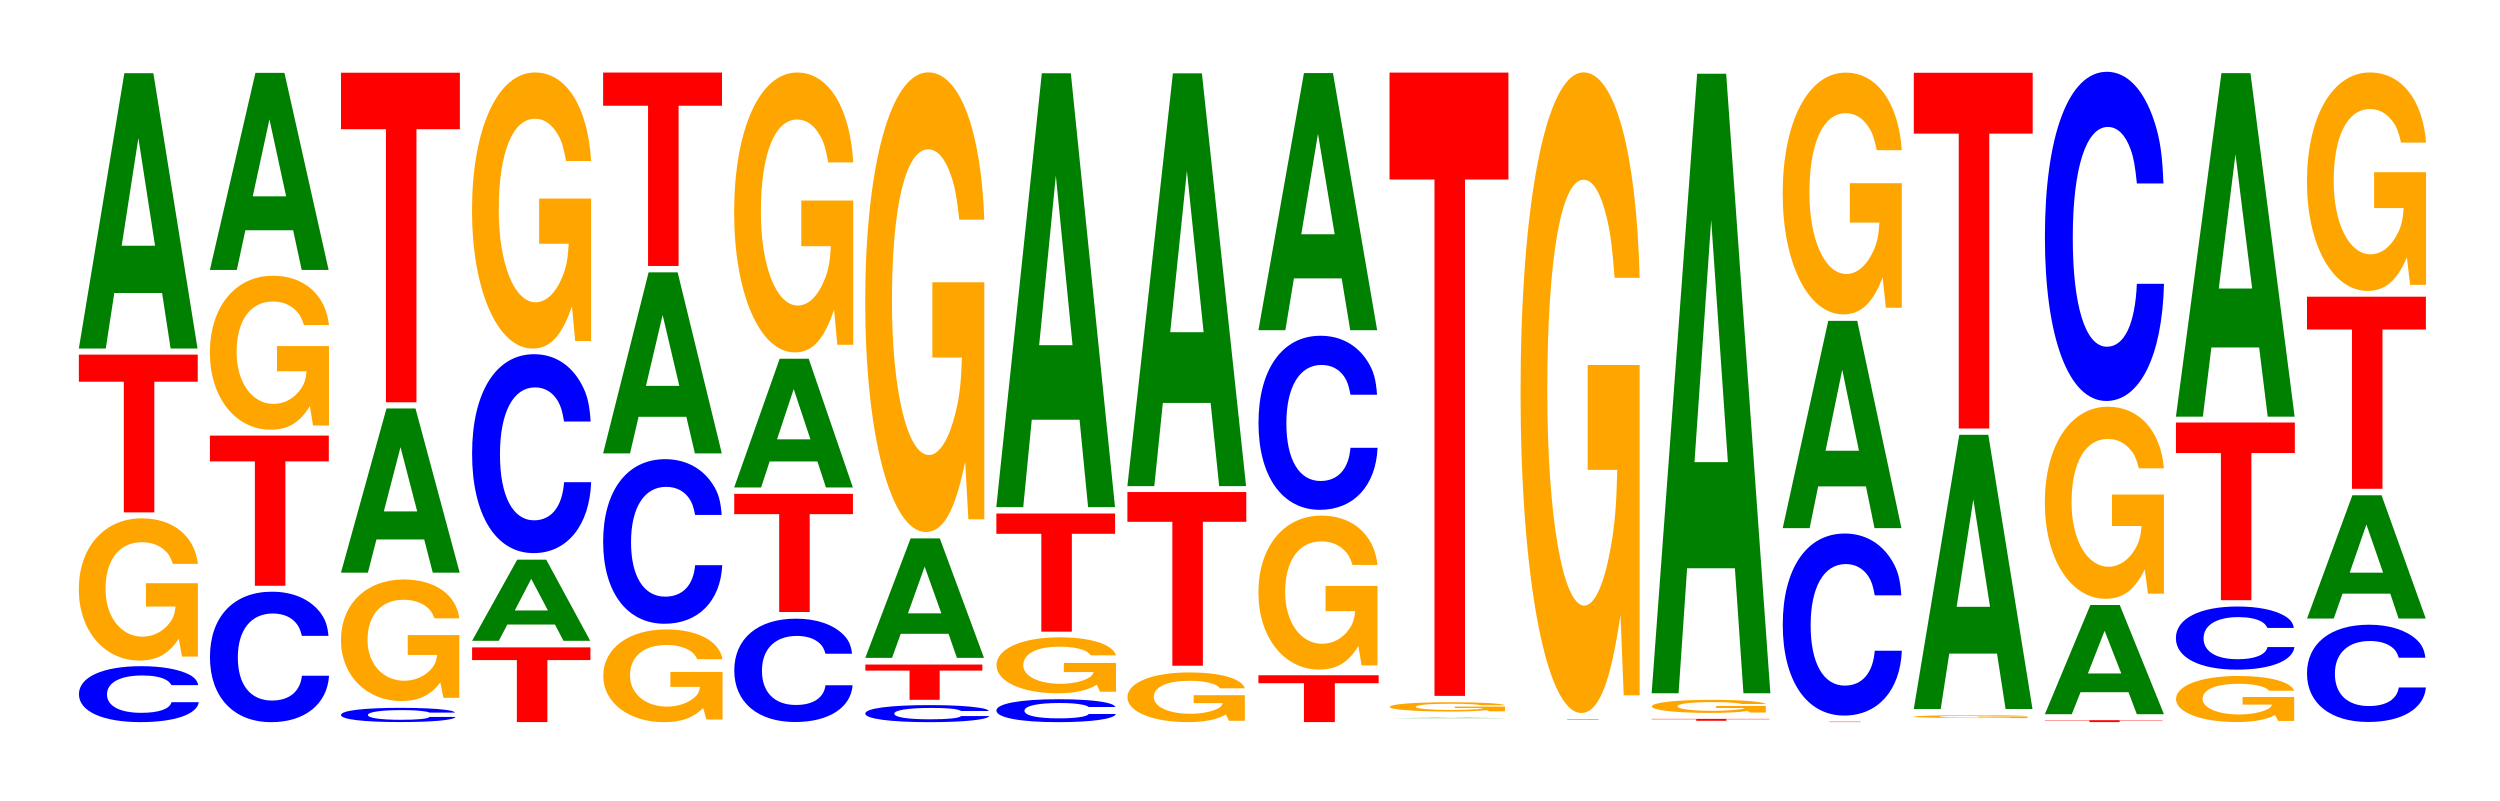 <?xml version="1.0" encoding="UTF-8"?>
<svg xmlns="http://www.w3.org/2000/svg" xmlns:xlink="http://www.w3.org/1999/xlink" width="206pt" height="66pt" viewBox="0 0 206 66" version="1.1">
<defs>
<g>
<symbol overflow="visible" id="glyph0-0">
<path style="stroke:none;" d="M 10.5 -2.906 C 10.422 -3.281 10.219 -3.531 9.75 -3.781 C 8.875 -4.219 7.5 -4.469 5.812 -4.469 C 2.641 -4.469 0.672 -3.578 0.672 -2.156 C 0.672 -0.75 2.625 0.141 5.75 0.141 C 8.547 0.141 10.406 -0.5 10.547 -1.5 L 8.297 -1.5 C 8.156 -0.938 7.25 -0.625 5.812 -0.625 C 4.031 -0.625 2.984 -1.188 2.984 -2.141 C 2.984 -3.125 4.078 -3.703 5.891 -3.703 C 6.688 -3.703 7.359 -3.594 7.781 -3.375 C 8.031 -3.25 8.156 -3.141 8.297 -2.906 Z M 10.5 -2.906 "/>
</symbol>
<symbol overflow="visible" id="glyph1-0">
<path style="stroke:none;" d="M 10.422 -6.016 L 6.141 -6.016 L 6.141 -4.094 L 8.578 -4.094 C 8.516 -3.469 8.375 -3.078 8.047 -2.688 C 7.516 -2.016 6.719 -1.609 5.859 -1.609 C 4.094 -1.609 2.812 -3.234 2.812 -5.531 C 2.812 -7.938 3.938 -9.391 5.797 -9.391 C 6.562 -9.391 7.203 -9.172 7.688 -8.719 C 8 -8.453 8.156 -8.188 8.359 -7.609 L 10.422 -7.609 C 10.156 -9.906 8.375 -11.359 5.797 -11.359 C 2.719 -11.359 0.609 -8.984 0.609 -5.5 C 0.609 -2.109 2.719 0.359 5.609 0.359 C 7.047 0.359 8.016 -0.188 8.844 -1.438 L 9.109 0.031 L 10.422 0.031 Z M 10.422 -6.016 "/>
</symbol>
<symbol overflow="visible" id="glyph2-0">
<path style="stroke:none;" d="M 6.453 -10.766 L 10.031 -10.766 L 10.031 -13 L 0.234 -13 L 0.234 -10.766 L 3.938 -10.766 L 3.938 0 L 6.453 0 Z M 6.453 -10.766 "/>
</symbol>
<symbol overflow="visible" id="glyph3-0">
<path style="stroke:none;" d="M 7.234 -4.578 L 7.938 0 L 10.156 0 L 6.516 -22.688 L 4.125 -22.688 L 0.375 0 L 2.594 0 L 3.297 -4.578 Z M 6.656 -8.469 L 3.906 -8.469 L 5.281 -17.344 Z M 6.656 -8.469 "/>
</symbol>
<symbol overflow="visible" id="glyph4-0">
<path style="stroke:none;" d="M 10.438 -6.781 C 10.359 -7.656 10.156 -8.219 9.688 -8.797 C 8.828 -9.844 7.453 -10.422 5.781 -10.422 C 2.625 -10.422 0.672 -8.359 0.672 -5.031 C 0.672 -1.75 2.609 0.328 5.719 0.328 C 8.484 0.328 10.344 -1.156 10.484 -3.5 L 8.25 -3.5 C 8.109 -2.188 7.203 -1.453 5.781 -1.453 C 4 -1.453 2.969 -2.766 2.969 -5 C 2.969 -7.266 4.047 -8.625 5.859 -8.625 C 6.656 -8.625 7.312 -8.359 7.734 -7.875 C 7.984 -7.594 8.109 -7.328 8.25 -6.781 Z M 10.438 -6.781 "/>
</symbol>
<symbol overflow="visible" id="glyph5-0">
<path style="stroke:none;" d="M 6.453 -10.25 L 10.031 -10.25 L 10.031 -12.375 L 0.234 -12.375 L 0.234 -10.25 L 3.938 -10.25 L 3.938 0 L 6.453 0 Z M 6.453 -10.25 "/>
</symbol>
<symbol overflow="visible" id="glyph6-0">
<path style="stroke:none;" d="M 10.422 -6.516 L 6.141 -6.516 L 6.141 -4.438 L 8.578 -4.438 C 8.516 -3.75 8.375 -3.344 8.047 -2.906 C 7.516 -2.172 6.719 -1.75 5.859 -1.75 C 4.094 -1.75 2.812 -3.516 2.812 -6 C 2.812 -8.609 3.938 -10.188 5.797 -10.188 C 6.562 -10.188 7.203 -9.938 7.688 -9.453 C 8 -9.156 8.156 -8.875 8.359 -8.25 L 10.422 -8.25 C 10.156 -10.734 8.375 -12.312 5.797 -12.312 C 2.719 -12.312 0.609 -9.75 0.609 -5.969 C 0.609 -2.297 2.719 0.375 5.609 0.375 C 7.047 0.375 8.016 -0.203 8.844 -1.562 L 9.109 0.031 L 10.422 0.031 Z M 10.422 -6.516 "/>
</symbol>
<symbol overflow="visible" id="glyph7-0">
<path style="stroke:none;" d="M 7.234 -3.266 L 7.938 0 L 10.156 0 L 6.516 -16.234 L 4.125 -16.234 L 0.375 0 L 2.594 0 L 3.297 -3.266 Z M 6.656 -6.062 L 3.906 -6.062 L 5.281 -12.406 Z M 6.656 -6.062 "/>
</symbol>
<symbol overflow="visible" id="glyph8-0">
<path style="stroke:none;" d="M 10.031 -0.75 C 9.969 -0.844 9.766 -0.906 9.312 -0.969 C 8.5 -1.078 7.172 -1.141 5.562 -1.141 C 2.531 -1.141 0.641 -0.922 0.641 -0.547 C 0.641 -0.188 2.516 0.031 5.5 0.031 C 8.172 0.031 9.953 -0.125 10.078 -0.391 L 7.938 -0.391 C 7.797 -0.234 6.938 -0.156 5.562 -0.156 C 3.859 -0.156 2.859 -0.312 2.859 -0.547 C 2.859 -0.797 3.906 -0.953 5.641 -0.953 C 6.406 -0.953 7.031 -0.922 7.453 -0.859 C 7.688 -0.828 7.797 -0.812 7.938 -0.75 Z M 10.031 -0.75 "/>
</symbol>
<symbol overflow="visible" id="glyph9-0">
<path style="stroke:none;" d="M 10.359 -5.141 L 6.109 -5.141 L 6.109 -3.5 L 8.531 -3.5 C 8.469 -2.969 8.328 -2.641 8 -2.297 C 7.484 -1.719 6.672 -1.375 5.828 -1.375 C 4.062 -1.375 2.797 -2.766 2.797 -4.734 C 2.797 -6.797 3.922 -8.047 5.766 -8.047 C 6.531 -8.047 7.172 -7.844 7.656 -7.469 C 7.953 -7.234 8.125 -7.016 8.312 -6.516 L 10.359 -6.516 C 10.109 -8.484 8.328 -9.719 5.766 -9.719 C 2.703 -9.719 0.609 -7.688 0.609 -4.719 C 0.609 -1.812 2.719 0.297 5.578 0.297 C 7.016 0.297 7.969 -0.156 8.797 -1.234 L 9.047 0.031 L 10.359 0.031 Z M 10.359 -5.141 "/>
</symbol>
<symbol overflow="visible" id="glyph10-0">
<path style="stroke:none;" d="M 7.234 -2.734 L 7.938 0 L 10.156 0 L 6.516 -13.531 L 4.125 -13.531 L 0.375 0 L 2.594 0 L 3.297 -2.734 Z M 6.656 -5.047 L 3.906 -5.047 L 5.281 -10.344 Z M 6.656 -5.047 "/>
</symbol>
<symbol overflow="visible" id="glyph11-0">
<path style="stroke:none;" d="M 6.453 -22.5 L 10.031 -22.5 L 10.031 -27.156 L 0.234 -27.156 L 0.234 -22.5 L 3.938 -22.5 L 3.938 0 L 6.453 0 Z M 6.453 -22.5 "/>
</symbol>
<symbol overflow="visible" id="glyph12-0">
<path style="stroke:none;" d="M 6.438 -5.109 L 9.984 -5.109 L 9.984 -6.156 L 0.234 -6.156 L 0.234 -5.109 L 3.922 -5.109 L 3.922 0 L 6.438 0 Z M 6.438 -5.109 "/>
</symbol>
<symbol overflow="visible" id="glyph13-0">
<path style="stroke:none;" d="M 7.203 -1.344 L 7.906 0 L 10.109 0 L 6.484 -6.688 L 4.094 -6.688 L 0.375 0 L 2.578 0 L 3.281 -1.344 Z M 6.625 -2.5 L 3.891 -2.5 L 5.25 -5.109 Z M 6.625 -2.5 "/>
</symbol>
<symbol overflow="visible" id="glyph14-0">
<path style="stroke:none;" d="M 10.438 -10.344 C 10.359 -11.688 10.172 -12.547 9.688 -13.422 C 8.828 -15.016 7.453 -15.891 5.781 -15.891 C 2.641 -15.891 0.672 -12.75 0.672 -7.688 C 0.672 -2.656 2.625 0.5 5.734 0.5 C 8.5 0.5 10.344 -1.766 10.484 -5.344 L 8.25 -5.344 C 8.109 -3.344 7.219 -2.203 5.781 -2.203 C 4.016 -2.203 2.969 -4.219 2.969 -7.641 C 2.969 -11.094 4.062 -13.156 5.859 -13.156 C 6.656 -13.156 7.312 -12.766 7.75 -12.016 C 8 -11.578 8.109 -11.172 8.25 -10.344 Z M 10.438 -10.344 "/>
</symbol>
<symbol overflow="visible" id="glyph15-0">
<path style="stroke:none;" d="M 10.422 -11.672 L 6.141 -11.672 L 6.141 -7.953 L 8.578 -7.953 C 8.516 -6.734 8.375 -5.984 8.047 -5.203 C 7.516 -3.906 6.719 -3.125 5.859 -3.125 C 4.094 -3.125 2.812 -6.281 2.812 -10.75 C 2.812 -15.422 3.938 -18.25 5.797 -18.25 C 6.562 -18.25 7.203 -17.797 7.688 -16.938 C 8 -16.406 8.156 -15.891 8.359 -14.766 L 10.422 -14.766 C 10.156 -19.234 8.375 -22.062 5.797 -22.062 C 2.719 -22.062 0.609 -17.438 0.609 -10.688 C 0.609 -4.109 2.719 0.688 5.609 0.688 C 7.047 0.688 8.016 -0.359 8.844 -2.797 L 9.109 0.062 L 10.422 0.062 Z M 10.422 -11.672 "/>
</symbol>
<symbol overflow="visible" id="glyph16-0">
<path style="stroke:none;" d="M 10.453 -3.906 L 6.156 -3.906 L 6.156 -2.672 L 8.594 -2.672 C 8.547 -2.25 8.391 -2 8.078 -1.75 C 7.547 -1.312 6.734 -1.047 5.875 -1.047 C 4.109 -1.047 2.828 -2.109 2.828 -3.609 C 2.828 -5.172 3.953 -6.125 5.828 -6.125 C 6.594 -6.125 7.234 -5.969 7.719 -5.688 C 8.031 -5.5 8.188 -5.328 8.375 -4.953 L 10.453 -4.953 C 10.188 -6.453 8.391 -7.406 5.812 -7.406 C 2.719 -7.406 0.625 -5.844 0.625 -3.578 C 0.625 -1.375 2.734 0.234 5.625 0.234 C 7.078 0.234 8.047 -0.125 8.859 -0.938 L 9.125 0.016 L 10.453 0.016 Z M 10.453 -3.906 "/>
</symbol>
<symbol overflow="visible" id="glyph17-0">
<path style="stroke:none;" d="M 10.438 -8.562 C 10.359 -9.672 10.172 -10.391 9.688 -11.109 C 8.828 -12.422 7.453 -13.156 5.781 -13.156 C 2.641 -13.156 0.672 -10.547 0.672 -6.359 C 0.672 -2.203 2.625 0.406 5.734 0.406 C 8.5 0.406 10.344 -1.453 10.484 -4.422 L 8.25 -4.422 C 8.109 -2.766 7.219 -1.828 5.781 -1.828 C 4.016 -1.828 2.969 -3.5 2.969 -6.312 C 2.969 -9.172 4.062 -10.875 5.859 -10.875 C 6.656 -10.875 7.312 -10.562 7.75 -9.938 C 8 -9.578 8.109 -9.25 8.25 -8.562 Z M 10.438 -8.562 "/>
</symbol>
<symbol overflow="visible" id="glyph18-0">
<path style="stroke:none;" d="M 7.234 -3.016 L 7.938 0 L 10.156 0 L 6.516 -14.922 L 4.125 -14.922 L 0.375 0 L 2.594 0 L 3.297 -3.016 Z M 6.656 -5.562 L 3.906 -5.562 L 5.281 -11.406 Z M 6.656 -5.562 "/>
</symbol>
<symbol overflow="visible" id="glyph19-0">
<path style="stroke:none;" d="M 6.453 -13.203 L 10.031 -13.203 L 10.031 -15.938 L 0.234 -15.938 L 0.234 -13.203 L 3.938 -13.203 L 3.938 0 L 6.453 0 Z M 6.453 -13.203 "/>
</symbol>
<symbol overflow="visible" id="glyph20-0">
<path style="stroke:none;" d="M 10.375 -5.375 C 10.297 -6.078 10.094 -6.531 9.625 -6.984 C 8.766 -7.812 7.406 -8.266 5.75 -8.266 C 2.609 -8.266 0.672 -6.625 0.672 -4 C 0.672 -1.391 2.594 0.25 5.688 0.25 C 8.438 0.25 10.281 -0.922 10.422 -2.781 L 8.188 -2.781 C 8.062 -1.734 7.156 -1.156 5.75 -1.156 C 3.984 -1.156 2.953 -2.203 2.953 -3.969 C 2.953 -5.766 4.031 -6.844 5.828 -6.844 C 6.609 -6.844 7.266 -6.641 7.688 -6.25 C 7.938 -6.031 8.062 -5.812 8.188 -5.375 Z M 10.375 -5.375 "/>
</symbol>
<symbol overflow="visible" id="glyph21-0">
<path style="stroke:none;" d="M 6.453 -8.062 L 10.016 -8.062 L 10.016 -9.734 L 0.234 -9.734 L 0.234 -8.062 L 3.938 -8.062 L 3.938 0 L 6.453 0 Z M 6.453 -8.062 "/>
</symbol>
<symbol overflow="visible" id="glyph22-0">
<path style="stroke:none;" d="M 7.234 -2.141 L 7.938 0 L 10.156 0 L 6.516 -10.609 L 4.125 -10.609 L 0.375 0 L 2.594 0 L 3.297 -2.141 Z M 6.656 -3.969 L 3.906 -3.969 L 5.281 -8.109 Z M 6.656 -3.969 "/>
</symbol>
<symbol overflow="visible" id="glyph23-0">
<path style="stroke:none;" d="M 10.422 -11.828 L 6.141 -11.828 L 6.141 -8.062 L 8.578 -8.062 C 8.516 -6.828 8.375 -6.062 8.047 -5.281 C 7.516 -3.953 6.719 -3.172 5.859 -3.172 C 4.094 -3.172 2.812 -6.375 2.812 -10.891 C 2.812 -15.641 3.938 -18.5 5.797 -18.5 C 6.562 -18.5 7.203 -18.047 7.688 -17.172 C 8 -16.641 8.156 -16.125 8.359 -14.969 L 10.422 -14.969 C 10.156 -19.5 8.375 -22.375 5.797 -22.375 C 2.719 -22.375 0.609 -17.688 0.609 -10.844 C 0.609 -4.172 2.719 0.688 5.609 0.688 C 7.047 0.688 8.016 -0.359 8.844 -2.844 L 9.109 0.062 L 10.422 0.062 Z M 10.422 -11.828 "/>
</symbol>
<symbol overflow="visible" id="glyph24-0">
<path style="stroke:none;" d="M 10.875 -0.875 C 10.797 -1 10.594 -1.062 10.094 -1.141 C 9.203 -1.281 7.766 -1.359 6.031 -1.359 C 2.75 -1.359 0.703 -1.094 0.703 -0.656 C 0.703 -0.234 2.734 0.047 5.969 0.047 C 8.859 0.047 10.781 -0.156 10.922 -0.453 L 8.594 -0.453 C 8.453 -0.281 7.516 -0.188 6.031 -0.188 C 4.188 -0.188 3.094 -0.359 3.094 -0.656 C 3.094 -0.938 4.234 -1.125 6.109 -1.125 C 6.938 -1.125 7.625 -1.094 8.078 -1.031 C 8.328 -0.984 8.453 -0.953 8.594 -0.875 Z M 10.875 -0.875 "/>
</symbol>
<symbol overflow="visible" id="glyph25-0">
<path style="stroke:none;" d="M 6.359 -2.406 L 9.875 -2.406 L 9.875 -2.906 L 0.234 -2.906 L 0.234 -2.406 L 3.875 -2.406 L 3.875 0 L 6.359 0 Z M 6.359 -2.406 "/>
</symbol>
<symbol overflow="visible" id="glyph26-0">
<path style="stroke:none;" d="M 7.234 -1.984 L 7.922 0 L 10.156 0 L 6.516 -9.844 L 4.109 -9.844 L 0.375 0 L 2.578 0 L 3.297 -1.984 Z M 6.641 -3.672 L 3.891 -3.672 L 5.266 -7.516 Z M 6.641 -3.672 "/>
</symbol>
<symbol overflow="visible" id="glyph27-0">
<path style="stroke:none;" d="M 10.422 -19.438 L 6.141 -19.438 L 6.141 -13.234 L 8.578 -13.234 C 8.516 -11.203 8.375 -9.969 8.047 -8.672 C 7.516 -6.5 6.719 -5.203 5.859 -5.203 C 4.094 -5.203 2.812 -10.469 2.812 -17.891 C 2.812 -25.688 3.938 -30.391 5.797 -30.391 C 6.562 -30.391 7.203 -29.641 7.688 -28.203 C 8 -27.312 8.156 -26.469 8.359 -24.594 L 10.422 -24.594 C 10.156 -32.031 8.375 -36.734 5.797 -36.734 C 2.719 -36.734 0.609 -29.047 0.609 -17.797 C 0.609 -6.844 2.719 1.141 5.609 1.141 C 7.047 1.141 8.016 -0.594 8.844 -4.656 L 9.109 0.094 L 10.422 0.094 Z M 10.422 -19.438 "/>
</symbol>
<symbol overflow="visible" id="glyph28-0">
<path style="stroke:none;" d="M 10.469 -1.188 C 10.391 -1.344 10.203 -1.438 9.719 -1.547 C 8.859 -1.734 7.484 -1.828 5.812 -1.828 C 2.641 -1.828 0.672 -1.469 0.672 -0.891 C 0.672 -0.312 2.625 0.062 5.75 0.062 C 8.531 0.062 10.391 -0.203 10.516 -0.609 L 8.281 -0.609 C 8.141 -0.391 7.234 -0.25 5.812 -0.25 C 4.031 -0.25 2.984 -0.484 2.984 -0.875 C 2.984 -1.281 4.062 -1.516 5.875 -1.516 C 6.688 -1.516 7.344 -1.469 7.766 -1.375 C 8.016 -1.328 8.141 -1.281 8.281 -1.188 Z M 10.469 -1.188 "/>
</symbol>
<symbol overflow="visible" id="glyph29-0">
<path style="stroke:none;" d="M 10.469 -2.359 L 6.172 -2.359 L 6.172 -1.609 L 8.625 -1.609 C 8.562 -1.359 8.406 -1.219 8.094 -1.062 C 7.562 -0.797 6.75 -0.641 5.891 -0.641 C 4.109 -0.641 2.828 -1.266 2.828 -2.172 C 2.828 -3.125 3.969 -3.703 5.828 -3.703 C 6.594 -3.703 7.25 -3.609 7.734 -3.438 C 8.047 -3.328 8.203 -3.219 8.406 -2.984 L 10.469 -2.984 C 10.203 -3.891 8.406 -4.469 5.812 -4.469 C 2.719 -4.469 0.625 -3.531 0.625 -2.172 C 0.625 -0.828 2.734 0.141 5.641 0.141 C 7.094 0.141 8.062 -0.078 8.891 -0.562 L 9.156 0.016 L 10.469 0.016 Z M 10.469 -2.359 "/>
</symbol>
<symbol overflow="visible" id="glyph30-0">
<path style="stroke:none;" d="M 7.234 -7.203 L 7.938 0 L 10.156 0 L 6.516 -35.75 L 4.125 -35.75 L 0.375 0 L 2.594 0 L 3.297 -7.203 Z M 6.656 -13.344 L 3.906 -13.344 L 5.281 -27.312 Z M 6.656 -13.344 "/>
</symbol>
<symbol overflow="visible" id="glyph31-0">
<path style="stroke:none;" d="M 10.281 -2.094 L 6.062 -2.094 L 6.062 -1.438 L 8.469 -1.438 C 8.406 -1.219 8.266 -1.078 7.938 -0.938 C 7.422 -0.703 6.625 -0.562 5.781 -0.562 C 4.031 -0.562 2.781 -1.125 2.781 -1.938 C 2.781 -2.781 3.891 -3.281 5.734 -3.281 C 6.484 -3.281 7.125 -3.203 7.594 -3.047 C 7.906 -2.953 8.062 -2.859 8.25 -2.656 L 10.281 -2.656 C 10.031 -3.469 8.266 -3.969 5.719 -3.969 C 2.672 -3.969 0.609 -3.141 0.609 -1.922 C 0.609 -0.734 2.688 0.125 5.547 0.125 C 6.953 0.125 7.922 -0.062 8.719 -0.5 L 8.984 0.016 L 10.281 0.016 Z M 10.281 -2.094 "/>
</symbol>
<symbol overflow="visible" id="glyph32-0">
<path style="stroke:none;" d="M 6.453 -11.859 L 10.031 -11.859 L 10.031 -14.312 L 0.234 -14.312 L 0.234 -11.859 L 3.938 -11.859 L 3.938 0 L 6.453 0 Z M 6.453 -11.859 "/>
</symbol>
<symbol overflow="visible" id="glyph33-0">
<path style="stroke:none;" d="M 7.234 -6.859 L 7.938 0 L 10.156 0 L 6.516 -34.016 L 4.125 -34.016 L 0.375 0 L 2.594 0 L 3.297 -6.859 Z M 6.656 -12.688 L 3.906 -12.688 L 5.281 -25.984 Z M 6.656 -12.688 "/>
</symbol>
<symbol overflow="visible" id="glyph34-0">
<path style="stroke:none;" d="M 6.531 -3.203 L 10.141 -3.203 L 10.141 -3.859 L 0.234 -3.859 L 0.234 -3.203 L 3.984 -3.203 L 3.984 0 L 6.531 0 Z M 6.531 -3.203 "/>
</symbol>
<symbol overflow="visible" id="glyph35-0">
<path style="stroke:none;" d="M 10.438 -9.047 C 10.359 -10.234 10.172 -10.984 9.688 -11.75 C 8.828 -13.141 7.453 -13.906 5.781 -13.906 C 2.641 -13.906 0.672 -11.141 0.672 -6.719 C 0.672 -2.328 2.625 0.438 5.734 0.438 C 8.5 0.438 10.344 -1.531 10.484 -4.672 L 8.25 -4.672 C 8.109 -2.922 7.219 -1.938 5.781 -1.938 C 4.016 -1.938 2.969 -3.703 2.969 -6.688 C 2.969 -9.703 4.062 -11.5 5.859 -11.5 C 6.656 -11.5 7.312 -11.172 7.75 -10.516 C 8 -10.141 8.109 -9.781 8.25 -9.047 Z M 10.438 -9.047 "/>
</symbol>
<symbol overflow="visible" id="glyph36-0">
<path style="stroke:none;" d="M 7.234 -4.266 L 7.938 0 L 10.156 0 L 6.516 -21.188 L 4.125 -21.188 L 0.375 0 L 2.594 0 L 3.297 -4.266 Z M 6.656 -7.906 L 3.906 -7.906 L 5.281 -16.188 Z M 6.656 -7.906 "/>
</symbol>
<symbol overflow="visible" id="glyph37-0">
<path style="stroke:none;" d="M 7.5 0 L 10.516 0 L 6.75 -0.031 L 4.266 -0.031 L 0.391 0 Z M 6.891 -0.016 L 4.047 -0.016 L 5.469 -0.031 Z M 6.891 -0.016 "/>
</symbol>
<symbol overflow="visible" id="glyph38-0">
<path style="stroke:none;" d="M 10.094 -0.391 L 5.953 -0.391 L 5.953 -0.266 L 8.312 -0.266 C 8.25 -0.234 8.109 -0.203 7.797 -0.172 C 7.281 -0.141 6.5 -0.109 5.688 -0.109 C 3.969 -0.109 2.734 -0.219 2.734 -0.359 C 2.734 -0.531 3.828 -0.625 5.625 -0.625 C 6.359 -0.625 6.984 -0.609 7.453 -0.578 C 7.75 -0.562 7.906 -0.547 8.094 -0.5 L 10.094 -0.5 C 9.844 -0.656 8.109 -0.75 5.609 -0.75 C 2.625 -0.75 0.594 -0.594 0.594 -0.359 C 0.594 -0.141 2.641 0.016 5.438 0.016 C 6.828 0.016 7.766 -0.016 8.562 -0.094 L 8.812 0 L 10.094 0 Z M 10.094 -0.391 "/>
</symbol>
<symbol overflow="visible" id="glyph39-0">
<path style="stroke:none;" d="M 6.453 -42.547 L 10.031 -42.547 L 10.031 -51.359 L 0.234 -51.359 L 0.234 -42.547 L 3.938 -42.547 L 3.938 0 L 6.453 0 Z M 6.453 -42.547 "/>
</symbol>
<symbol overflow="visible" id="glyph40-0">
<path style="stroke:none;" d="M 6.672 -0.031 L 10.375 -0.031 L 0.25 -0.031 L 4.078 -0.031 L 4.078 0 L 6.672 0 Z M 6.672 -0.031 "/>
</symbol>
<symbol overflow="visible" id="glyph41-0">
<path style="stroke:none;" d="M 10.422 -27.078 L 6.141 -27.078 L 6.141 -18.438 L 8.578 -18.438 C 8.516 -15.609 8.375 -13.891 8.047 -12.094 C 7.516 -9.047 6.719 -7.25 5.859 -7.25 C 4.094 -7.25 2.812 -14.578 2.812 -24.938 C 2.812 -35.781 3.938 -42.344 5.797 -42.344 C 6.562 -42.344 7.203 -41.312 7.688 -39.312 C 8 -38.062 8.156 -36.891 8.359 -34.266 L 10.422 -34.266 C 10.156 -44.625 8.375 -51.188 5.797 -51.188 C 2.719 -51.188 0.609 -40.484 0.609 -24.797 C 0.609 -9.531 2.719 1.594 5.609 1.594 C 7.047 1.594 8.016 -0.828 8.844 -6.5 L 9.109 0.141 L 10.422 0.141 Z M 10.422 -27.078 "/>
</symbol>
<symbol overflow="visible" id="glyph42-0">
<path style="stroke:none;" d="M 6.391 -0.125 L 9.938 -0.125 L 9.938 -0.156 L 0.234 -0.156 L 0.234 -0.125 L 3.906 -0.125 L 3.906 0 L 6.391 0 Z M 6.391 -0.125 "/>
</symbol>
<symbol overflow="visible" id="glyph43-0">
<path style="stroke:none;" d="M 9.984 -0.547 L 5.891 -0.547 L 5.891 -0.375 L 8.219 -0.375 C 8.156 -0.312 8.016 -0.281 7.719 -0.25 C 7.203 -0.188 6.438 -0.141 5.625 -0.141 C 3.922 -0.141 2.703 -0.297 2.703 -0.5 C 2.703 -0.734 3.781 -0.859 5.562 -0.859 C 6.297 -0.859 6.906 -0.844 7.375 -0.797 C 7.672 -0.781 7.828 -0.75 8 -0.703 L 9.984 -0.703 C 9.734 -0.906 8.016 -1.047 5.547 -1.047 C 2.594 -1.047 0.594 -0.828 0.594 -0.5 C 0.594 -0.188 2.609 0.031 5.375 0.031 C 6.75 0.031 7.688 -0.016 8.469 -0.125 L 8.719 0 L 9.984 0 Z M 9.984 -0.547 "/>
</symbol>
<symbol overflow="visible" id="glyph44-0">
<path style="stroke:none;" d="M 7.234 -10.297 L 7.938 0 L 10.156 0 L 6.516 -51.047 L 4.125 -51.047 L 0.375 0 L 2.594 0 L 3.297 -10.297 Z M 6.656 -19.047 L 3.906 -19.047 L 5.281 -39 Z M 6.656 -19.047 "/>
</symbol>
<symbol overflow="visible" id="glyph45-0">
<path style="stroke:none;" d="M 10.438 -9.453 C 10.359 -10.703 10.172 -11.484 9.688 -12.281 C 8.828 -13.734 7.453 -14.547 5.781 -14.547 C 2.641 -14.547 0.672 -11.656 0.672 -7.031 C 0.672 -2.438 2.625 0.453 5.734 0.453 C 8.5 0.453 10.344 -1.609 10.484 -4.891 L 8.25 -4.891 C 8.109 -3.062 7.219 -2.016 5.781 -2.016 C 4.016 -2.016 2.969 -3.859 2.969 -6.984 C 2.969 -10.141 4.062 -12.031 5.859 -12.031 C 6.656 -12.031 7.312 -11.672 7.75 -10.984 C 8 -10.594 8.109 -10.219 8.25 -9.453 Z M 10.438 -9.453 "/>
</symbol>
<symbol overflow="visible" id="glyph46-0">
<path style="stroke:none;" d="M 7.234 -3.438 L 7.938 0 L 10.156 0 L 6.516 -17.078 L 4.125 -17.078 L 0.375 0 L 2.594 0 L 3.297 -3.438 Z M 6.656 -6.375 L 3.906 -6.375 L 5.281 -13.047 Z M 6.656 -6.375 "/>
</symbol>
<symbol overflow="visible" id="glyph47-0">
<path style="stroke:none;" d="M 10.422 -10.219 L 6.141 -10.219 L 6.141 -6.969 L 8.578 -6.969 C 8.516 -5.891 8.375 -5.234 8.047 -4.562 C 7.516 -3.422 6.719 -2.734 5.859 -2.734 C 4.094 -2.734 2.812 -5.5 2.812 -9.422 C 2.812 -13.516 3.938 -15.984 5.797 -15.984 C 6.562 -15.984 7.203 -15.594 7.688 -14.844 C 8 -14.375 8.156 -13.922 8.359 -12.938 L 10.422 -12.938 C 10.156 -16.844 8.375 -19.328 5.797 -19.328 C 2.719 -19.328 0.609 -15.281 0.609 -9.359 C 0.609 -3.594 2.719 0.594 5.609 0.594 C 7.047 0.594 8.016 -0.312 8.844 -2.453 L 9.109 0.047 L 10.422 0.047 Z M 10.422 -10.219 "/>
</symbol>
<symbol overflow="visible" id="glyph48-0">
<path style="stroke:none;" d="M 9.938 -0.125 L 5.859 -0.125 L 5.859 -0.078 L 8.172 -0.078 C 8.109 -0.062 7.969 -0.062 7.672 -0.062 C 7.172 -0.047 6.391 -0.031 5.594 -0.031 C 3.891 -0.031 2.688 -0.062 2.688 -0.109 C 2.688 -0.172 3.75 -0.188 5.531 -0.188 C 6.266 -0.188 6.875 -0.188 7.328 -0.172 C 7.625 -0.172 7.781 -0.172 7.969 -0.156 L 9.938 -0.156 C 9.688 -0.203 7.969 -0.234 5.516 -0.234 C 2.578 -0.234 0.594 -0.188 0.594 -0.109 C 0.594 -0.047 2.594 0 5.344 0 C 6.719 0 7.641 0 8.422 -0.031 L 8.672 0 L 9.938 0 Z M 9.938 -0.125 "/>
</symbol>
<symbol overflow="visible" id="glyph49-0">
<path style="stroke:none;" d="M 7.234 -4.562 L 7.938 0 L 10.156 0 L 6.516 -22.594 L 4.125 -22.594 L 0.375 0 L 2.594 0 L 3.297 -4.562 Z M 6.656 -8.422 L 3.906 -8.422 L 5.281 -17.266 Z M 6.656 -8.422 "/>
</symbol>
<symbol overflow="visible" id="glyph50-0">
<path style="stroke:none;" d="M 6.453 -24.297 L 10.031 -24.297 L 10.031 -29.312 L 0.234 -29.312 L 0.234 -24.297 L 3.938 -24.297 L 3.938 0 L 6.453 0 Z M 6.453 -24.297 "/>
</symbol>
<symbol overflow="visible" id="glyph51-0">
<path style="stroke:none;" d="M 7.266 -1.812 L 7.953 0 L 10.188 0 L 6.547 -9 L 4.125 -9 L 0.375 0 L 2.594 0 L 3.312 -1.812 Z M 6.672 -3.359 L 3.922 -3.359 L 5.297 -6.875 Z M 6.672 -3.359 "/>
</symbol>
<symbol overflow="visible" id="glyph52-0">
<path style="stroke:none;" d="M 10.422 -8.125 L 6.141 -8.125 L 6.141 -5.531 L 8.578 -5.531 C 8.516 -4.688 8.375 -4.172 8.047 -3.625 C 7.516 -2.719 6.719 -2.172 5.859 -2.172 C 4.094 -2.172 2.812 -4.375 2.812 -7.484 C 2.812 -10.734 3.938 -12.703 5.797 -12.703 C 6.562 -12.703 7.203 -12.391 7.688 -11.781 C 8 -11.422 8.156 -11.062 8.359 -10.281 L 10.422 -10.281 C 10.156 -13.391 8.375 -15.359 5.797 -15.359 C 2.719 -15.359 0.609 -12.141 0.609 -7.438 C 0.609 -2.859 2.719 0.469 5.609 0.469 C 7.047 0.469 8.016 -0.25 8.844 -1.953 L 9.109 0.047 L 10.422 0.047 Z M 10.422 -8.125 "/>
</symbol>
<symbol overflow="visible" id="glyph53-0">
<path style="stroke:none;" d="M 10.438 -17.109 C 10.359 -19.344 10.172 -20.766 9.688 -22.219 C 8.828 -24.844 7.453 -26.312 5.781 -26.312 C 2.641 -26.312 0.672 -21.094 0.672 -12.703 C 0.672 -4.406 2.625 0.812 5.734 0.812 C 8.5 0.812 10.344 -2.906 10.484 -8.844 L 8.25 -8.844 C 8.109 -5.531 7.219 -3.656 5.781 -3.656 C 4.016 -3.656 2.969 -7 2.969 -12.641 C 2.969 -18.359 4.062 -21.766 5.859 -21.766 C 6.656 -21.766 7.312 -21.125 7.75 -19.875 C 8 -19.172 8.109 -18.5 8.25 -17.109 Z M 10.438 -17.109 "/>
</symbol>
<symbol overflow="visible" id="glyph54-0">
<path style="stroke:none;" d="M 10.344 -1.953 L 6.094 -1.953 L 6.094 -1.328 L 8.516 -1.328 C 8.453 -1.125 8.312 -1 7.984 -0.875 C 7.469 -0.656 6.656 -0.516 5.812 -0.516 C 4.062 -0.516 2.797 -1.047 2.797 -1.797 C 2.797 -2.578 3.906 -3.047 5.766 -3.047 C 6.516 -3.047 7.156 -2.969 7.641 -2.828 C 7.938 -2.734 8.109 -2.656 8.297 -2.469 L 10.344 -2.469 C 10.078 -3.203 8.312 -3.688 5.75 -3.688 C 2.688 -3.688 0.609 -2.906 0.609 -1.781 C 0.609 -0.688 2.703 0.109 5.578 0.109 C 7 0.109 7.953 -0.062 8.766 -0.469 L 9.031 0.016 L 10.344 0.016 Z M 10.344 -1.953 "/>
</symbol>
<symbol overflow="visible" id="glyph55-0">
<path style="stroke:none;" d="M 10.391 -3.281 C 10.312 -3.719 10.109 -3.984 9.641 -4.266 C 8.797 -4.766 7.422 -5.047 5.766 -5.047 C 2.625 -5.047 0.672 -4.047 0.672 -2.438 C 0.672 -0.844 2.609 0.156 5.703 0.156 C 8.453 0.156 10.297 -0.562 10.438 -1.703 L 8.219 -1.703 C 8.078 -1.062 7.172 -0.703 5.766 -0.703 C 3.984 -0.703 2.953 -1.344 2.953 -2.422 C 2.953 -3.516 4.031 -4.172 5.828 -4.172 C 6.625 -4.172 7.281 -4.047 7.703 -3.812 C 7.953 -3.672 8.078 -3.547 8.219 -3.281 Z M 10.391 -3.281 "/>
</symbol>
<symbol overflow="visible" id="glyph56-0">
<path style="stroke:none;" d="M 6.453 -12.125 L 10.031 -12.125 L 10.031 -14.641 L 0.234 -14.641 L 0.234 -12.125 L 3.938 -12.125 L 3.938 0 L 6.453 0 Z M 6.453 -12.125 "/>
</symbol>
<symbol overflow="visible" id="glyph57-0">
<path style="stroke:none;" d="M 7.234 -5.703 L 7.938 0 L 10.156 0 L 6.516 -28.312 L 4.125 -28.312 L 0.375 0 L 2.594 0 L 3.297 -5.703 Z M 6.656 -10.562 L 3.906 -10.562 L 5.281 -21.625 Z M 6.656 -10.562 "/>
</symbol>
<symbol overflow="visible" id="glyph58-0">
<path style="stroke:none;" d="M 10.422 -5.062 C 10.344 -5.719 10.141 -6.141 9.672 -6.578 C 8.812 -7.344 7.438 -7.781 5.781 -7.781 C 2.625 -7.781 0.672 -6.234 0.672 -3.766 C 0.672 -1.297 2.609 0.234 5.719 0.234 C 8.484 0.234 10.328 -0.859 10.469 -2.609 L 8.234 -2.609 C 8.094 -1.641 7.203 -1.078 5.781 -1.078 C 4 -1.078 2.969 -2.062 2.969 -3.734 C 2.969 -5.422 4.047 -6.438 5.859 -6.438 C 6.641 -6.438 7.297 -6.25 7.734 -5.875 C 7.984 -5.672 8.094 -5.469 8.234 -5.062 Z M 10.422 -5.062 "/>
</symbol>
<symbol overflow="visible" id="glyph59-0">
<path style="stroke:none;" d="M 7.234 -2.047 L 7.922 0 L 10.156 0 L 6.516 -10.156 L 4.109 -10.156 L 0.375 0 L 2.578 0 L 3.297 -2.047 Z M 6.641 -3.781 L 3.891 -3.781 L 5.266 -7.75 Z M 6.641 -3.781 "/>
</symbol>
<symbol overflow="visible" id="glyph60-0">
<path style="stroke:none;" d="M 6.453 -13.125 L 10.031 -13.125 L 10.031 -15.828 L 0.234 -15.828 L 0.234 -13.125 L 3.938 -13.125 L 3.938 0 L 6.453 0 Z M 6.453 -13.125 "/>
</symbol>
<symbol overflow="visible" id="glyph61-0">
<path style="stroke:none;" d="M 10.422 -9.234 L 6.141 -9.234 L 6.141 -6.281 L 8.578 -6.281 C 8.516 -5.328 8.375 -4.734 8.047 -4.125 C 7.516 -3.078 6.719 -2.469 5.859 -2.469 C 4.094 -2.469 2.812 -4.969 2.812 -8.5 C 2.812 -12.203 3.938 -14.438 5.797 -14.438 C 6.562 -14.438 7.203 -14.078 7.688 -13.391 C 8 -12.969 8.156 -12.578 8.359 -11.672 L 10.422 -11.672 C 10.156 -15.219 8.375 -17.453 5.797 -17.453 C 2.719 -17.453 0.609 -13.797 0.609 -8.453 C 0.609 -3.25 2.719 0.547 5.609 0.547 C 7.047 0.547 8.016 -0.281 8.844 -2.219 L 9.109 0.047 L 10.422 0.047 Z M 10.422 -9.234 "/>
</symbol>
</g>
</defs>
<g id="surface1">
<g style="fill:rgb(0%,0%,100%);fill-opacity:1;">
  <use xlink:href="#glyph0-0" x="5.832" y="59.362"/>
</g>
<g style="fill:rgb(100%,64.647%,0%);fill-opacity:1;">
  <use xlink:href="#glyph1-0" x="5.885" y="54.071"/>
</g>
<g style="fill:rgb(100%,0%,0%);fill-opacity:1;">
  <use xlink:href="#glyph2-0" x="6.263" y="42.22"/>
</g>
<g style="fill:rgb(0%,50.194%,0%);fill-opacity:1;">
  <use xlink:href="#glyph3-0" x="6.121" y="28.72"/>
</g>
<g style="fill:rgb(0%,0%,100%);fill-opacity:1;">
  <use xlink:href="#glyph4-0" x="16.628" y="59.178"/>
</g>
<g style="fill:rgb(100%,0%,0%);fill-opacity:1;">
  <use xlink:href="#glyph5-0" x="17.063" y="48.268"/>
</g>
<g style="fill:rgb(100%,64.647%,0%);fill-opacity:1;">
  <use xlink:href="#glyph6-0" x="16.685" y="35.033"/>
</g>
<g style="fill:rgb(0%,50.194%,0%);fill-opacity:1;">
  <use xlink:href="#glyph7-0" x="16.921" y="22.24"/>
</g>
<g style="fill:rgb(0%,0%,100%);fill-opacity:1;">
  <use xlink:href="#glyph8-0" x="27.458" y="59.467"/>
</g>
<g style="fill:rgb(100%,64.647%,0%);fill-opacity:1;">
  <use xlink:href="#glyph9-0" x="27.488" y="57.468"/>
</g>
<g style="fill:rgb(0%,50.194%,0%);fill-opacity:1;">
  <use xlink:href="#glyph10-0" x="27.721" y="47.188"/>
</g>
<g style="fill:rgb(100%,0%,0%);fill-opacity:1;">
  <use xlink:href="#glyph11-0" x="27.863" y="33.148"/>
</g>
<g style="fill:rgb(100%,0%,0%);fill-opacity:1;">
  <use xlink:href="#glyph12-0" x="38.667" y="59.5"/>
</g>
<g style="fill:rgb(0%,50.194%,0%);fill-opacity:1;">
  <use xlink:href="#glyph13-0" x="38.525" y="52.804"/>
</g>
<g style="fill:rgb(0%,0%,100%);fill-opacity:1;">
  <use xlink:href="#glyph14-0" x="38.228" y="45.077"/>
</g>
<g style="fill:rgb(100%,64.647%,0%);fill-opacity:1;">
  <use xlink:href="#glyph15-0" x="38.285" y="28.034"/>
</g>
<g style="fill:rgb(100%,64.647%,0%);fill-opacity:1;">
  <use xlink:href="#glyph16-0" x="49.085" y="59.272"/>
</g>
<g style="fill:rgb(0%,0%,100%);fill-opacity:1;">
  <use xlink:href="#glyph17-0" x="49.028" y="50.992"/>
</g>
<g style="fill:rgb(0%,50.194%,0%);fill-opacity:1;">
  <use xlink:href="#glyph18-0" x="49.321" y="37.36"/>
</g>
<g style="fill:rgb(100%,0%,0%);fill-opacity:1;">
  <use xlink:href="#glyph19-0" x="49.463" y="21.916"/>
</g>
<g style="fill:rgb(0%,0%,100%);fill-opacity:1;">
  <use xlink:href="#glyph20-0" x="59.832" y="59.245"/>
</g>
<g style="fill:rgb(100%,0%,0%);fill-opacity:1;">
  <use xlink:href="#glyph21-0" x="60.267" y="50.428"/>
</g>
<g style="fill:rgb(0%,50.194%,0%);fill-opacity:1;">
  <use xlink:href="#glyph22-0" x="60.121" y="40.168"/>
</g>
<g style="fill:rgb(100%,64.647%,0%);fill-opacity:1;">
  <use xlink:href="#glyph23-0" x="59.885" y="28.35"/>
</g>
<g style="fill:rgb(0%,0%,100%);fill-opacity:1;">
  <use xlink:href="#glyph24-0" x="70.595" y="59.459"/>
</g>
<g style="fill:rgb(100%,0%,0%);fill-opacity:1;">
  <use xlink:href="#glyph25-0" x="71.071" y="57.664"/>
</g>
<g style="fill:rgb(0%,50.194%,0%);fill-opacity:1;">
  <use xlink:href="#glyph26-0" x="70.925" y="54.208"/>
</g>
<g style="fill:rgb(100%,64.647%,0%);fill-opacity:1;">
  <use xlink:href="#glyph27-0" x="70.685" y="42.697"/>
</g>
<g style="fill:rgb(0%,0%,100%);fill-opacity:1;">
  <use xlink:href="#glyph28-0" x="81.432" y="59.444"/>
</g>
<g style="fill:rgb(100%,64.647%,0%);fill-opacity:1;">
  <use xlink:href="#glyph29-0" x="81.488" y="56.985"/>
</g>
<g style="fill:rgb(100%,0%,0%);fill-opacity:1;">
  <use xlink:href="#glyph21-0" x="81.867" y="52.048"/>
</g>
<g style="fill:rgb(0%,50.194%,0%);fill-opacity:1;">
  <use xlink:href="#glyph30-0" x="81.721" y="41.788"/>
</g>
<g style="fill:rgb(100%,64.647%,0%);fill-opacity:1;">
  <use xlink:href="#glyph31-0" x="92.292" y="59.377"/>
</g>
<g style="fill:rgb(100%,0%,0%);fill-opacity:1;">
  <use xlink:href="#glyph32-0" x="92.663" y="54.856"/>
</g>
<g style="fill:rgb(0%,50.194%,0%);fill-opacity:1;">
  <use xlink:href="#glyph33-0" x="92.521" y="40.06"/>
</g>
<g style="fill:rgb(100%,0%,0%);fill-opacity:1;">
  <use xlink:href="#glyph34-0" x="103.46" y="59.5"/>
</g>
<g style="fill:rgb(100%,64.647%,0%);fill-opacity:1;">
  <use xlink:href="#glyph6-0" x="103.085" y="54.798"/>
</g>
<g style="fill:rgb(0%,0%,100%);fill-opacity:1;">
  <use xlink:href="#glyph35-0" x="103.028" y="41.572"/>
</g>
<g style="fill:rgb(0%,50.194%,0%);fill-opacity:1;">
  <use xlink:href="#glyph36-0" x="103.321" y="27.208"/>
</g>
<g style="fill:rgb(0%,50.194%,0%);fill-opacity:1;">
  <use xlink:href="#glyph37-0" x="114.098" y="59.176"/>
</g>
<g style="fill:rgb(100%,64.647%,0%);fill-opacity:1;">
  <use xlink:href="#glyph38-0" x="113.918" y="58.613"/>
</g>
<g style="fill:rgb(100%,0%,0%);fill-opacity:1;">
  <use xlink:href="#glyph39-0" x="114.263" y="57.34"/>
</g>
<g style="fill:rgb(100%,0%,0%);fill-opacity:1;">
  <use xlink:href="#glyph40-0" x="125.056" y="59.284"/>
</g>
<g style="fill:rgb(100%,64.647%,0%);fill-opacity:1;">
  <use xlink:href="#glyph41-0" x="124.685" y="57.154"/>
</g>
<g style="fill:rgb(100%,0%,0%);fill-opacity:1;">
  <use xlink:href="#glyph42-0" x="135.863" y="59.392"/>
</g>
<g style="fill:rgb(100%,64.647%,0%);fill-opacity:1;">
  <use xlink:href="#glyph43-0" x="135.522" y="58.714"/>
</g>
<g style="fill:rgb(0%,50.194%,0%);fill-opacity:1;">
  <use xlink:href="#glyph44-0" x="135.721" y="57.124"/>
</g>
<g style="fill:rgb(100%,0%,0%);fill-opacity:1;">
  <use xlink:href="#glyph40-0" x="146.656" y="59.5"/>
</g>
<g style="fill:rgb(0%,0%,100%);fill-opacity:1;">
  <use xlink:href="#glyph45-0" x="146.228" y="58.51"/>
</g>
<g style="fill:rgb(0%,50.194%,0%);fill-opacity:1;">
  <use xlink:href="#glyph46-0" x="146.521" y="43.516"/>
</g>
<g style="fill:rgb(100%,64.647%,0%);fill-opacity:1;">
  <use xlink:href="#glyph47-0" x="146.285" y="25.312"/>
</g>
<g style="fill:rgb(100%,64.647%,0%);fill-opacity:1;">
  <use xlink:href="#glyph48-0" x="157.126" y="59.168"/>
</g>
<g style="fill:rgb(0%,50.194%,0%);fill-opacity:1;">
  <use xlink:href="#glyph49-0" x="157.321" y="58.42"/>
</g>
<g style="fill:rgb(100%,0%,0%);fill-opacity:1;">
  <use xlink:href="#glyph50-0" x="157.463" y="35.308"/>
</g>
<g style="fill:rgb(100%,0%,0%);fill-opacity:1;">
  <use xlink:href="#glyph42-0" x="168.263" y="59.5"/>
</g>
<g style="fill:rgb(0%,50.194%,0%);fill-opacity:1;">
  <use xlink:href="#glyph51-0" x="168.121" y="58.852"/>
</g>
<g style="fill:rgb(100%,64.647%,0%);fill-opacity:1;">
  <use xlink:href="#glyph52-0" x="167.885" y="48.872"/>
</g>
<g style="fill:rgb(0%,0%,100%);fill-opacity:1;">
  <use xlink:href="#glyph53-0" x="167.828" y="32.227"/>
</g>
<g style="fill:rgb(100%,64.647%,0%);fill-opacity:1;">
  <use xlink:href="#glyph54-0" x="178.696" y="59.388"/>
</g>
<g style="fill:rgb(0%,0%,100%);fill-opacity:1;">
  <use xlink:href="#glyph55-0" x="178.621" y="55.023"/>
</g>
<g style="fill:rgb(100%,0%,0%);fill-opacity:1;">
  <use xlink:href="#glyph56-0" x="179.063" y="49.456"/>
</g>
<g style="fill:rgb(0%,50.194%,0%);fill-opacity:1;">
  <use xlink:href="#glyph57-0" x="178.921" y="34.336"/>
</g>
<g style="fill:rgb(0%,0%,100%);fill-opacity:1;">
  <use xlink:href="#glyph58-0" x="189.425" y="59.257"/>
</g>
<g style="fill:rgb(0%,50.194%,0%);fill-opacity:1;">
  <use xlink:href="#glyph59-0" x="189.725" y="50.968"/>
</g>
<g style="fill:rgb(100%,0%,0%);fill-opacity:1;">
  <use xlink:href="#glyph60-0" x="189.863" y="40.276"/>
</g>
<g style="fill:rgb(100%,64.647%,0%);fill-opacity:1;">
  <use xlink:href="#glyph61-0" x="189.485" y="23.424"/>
</g>
</g>
</svg>

